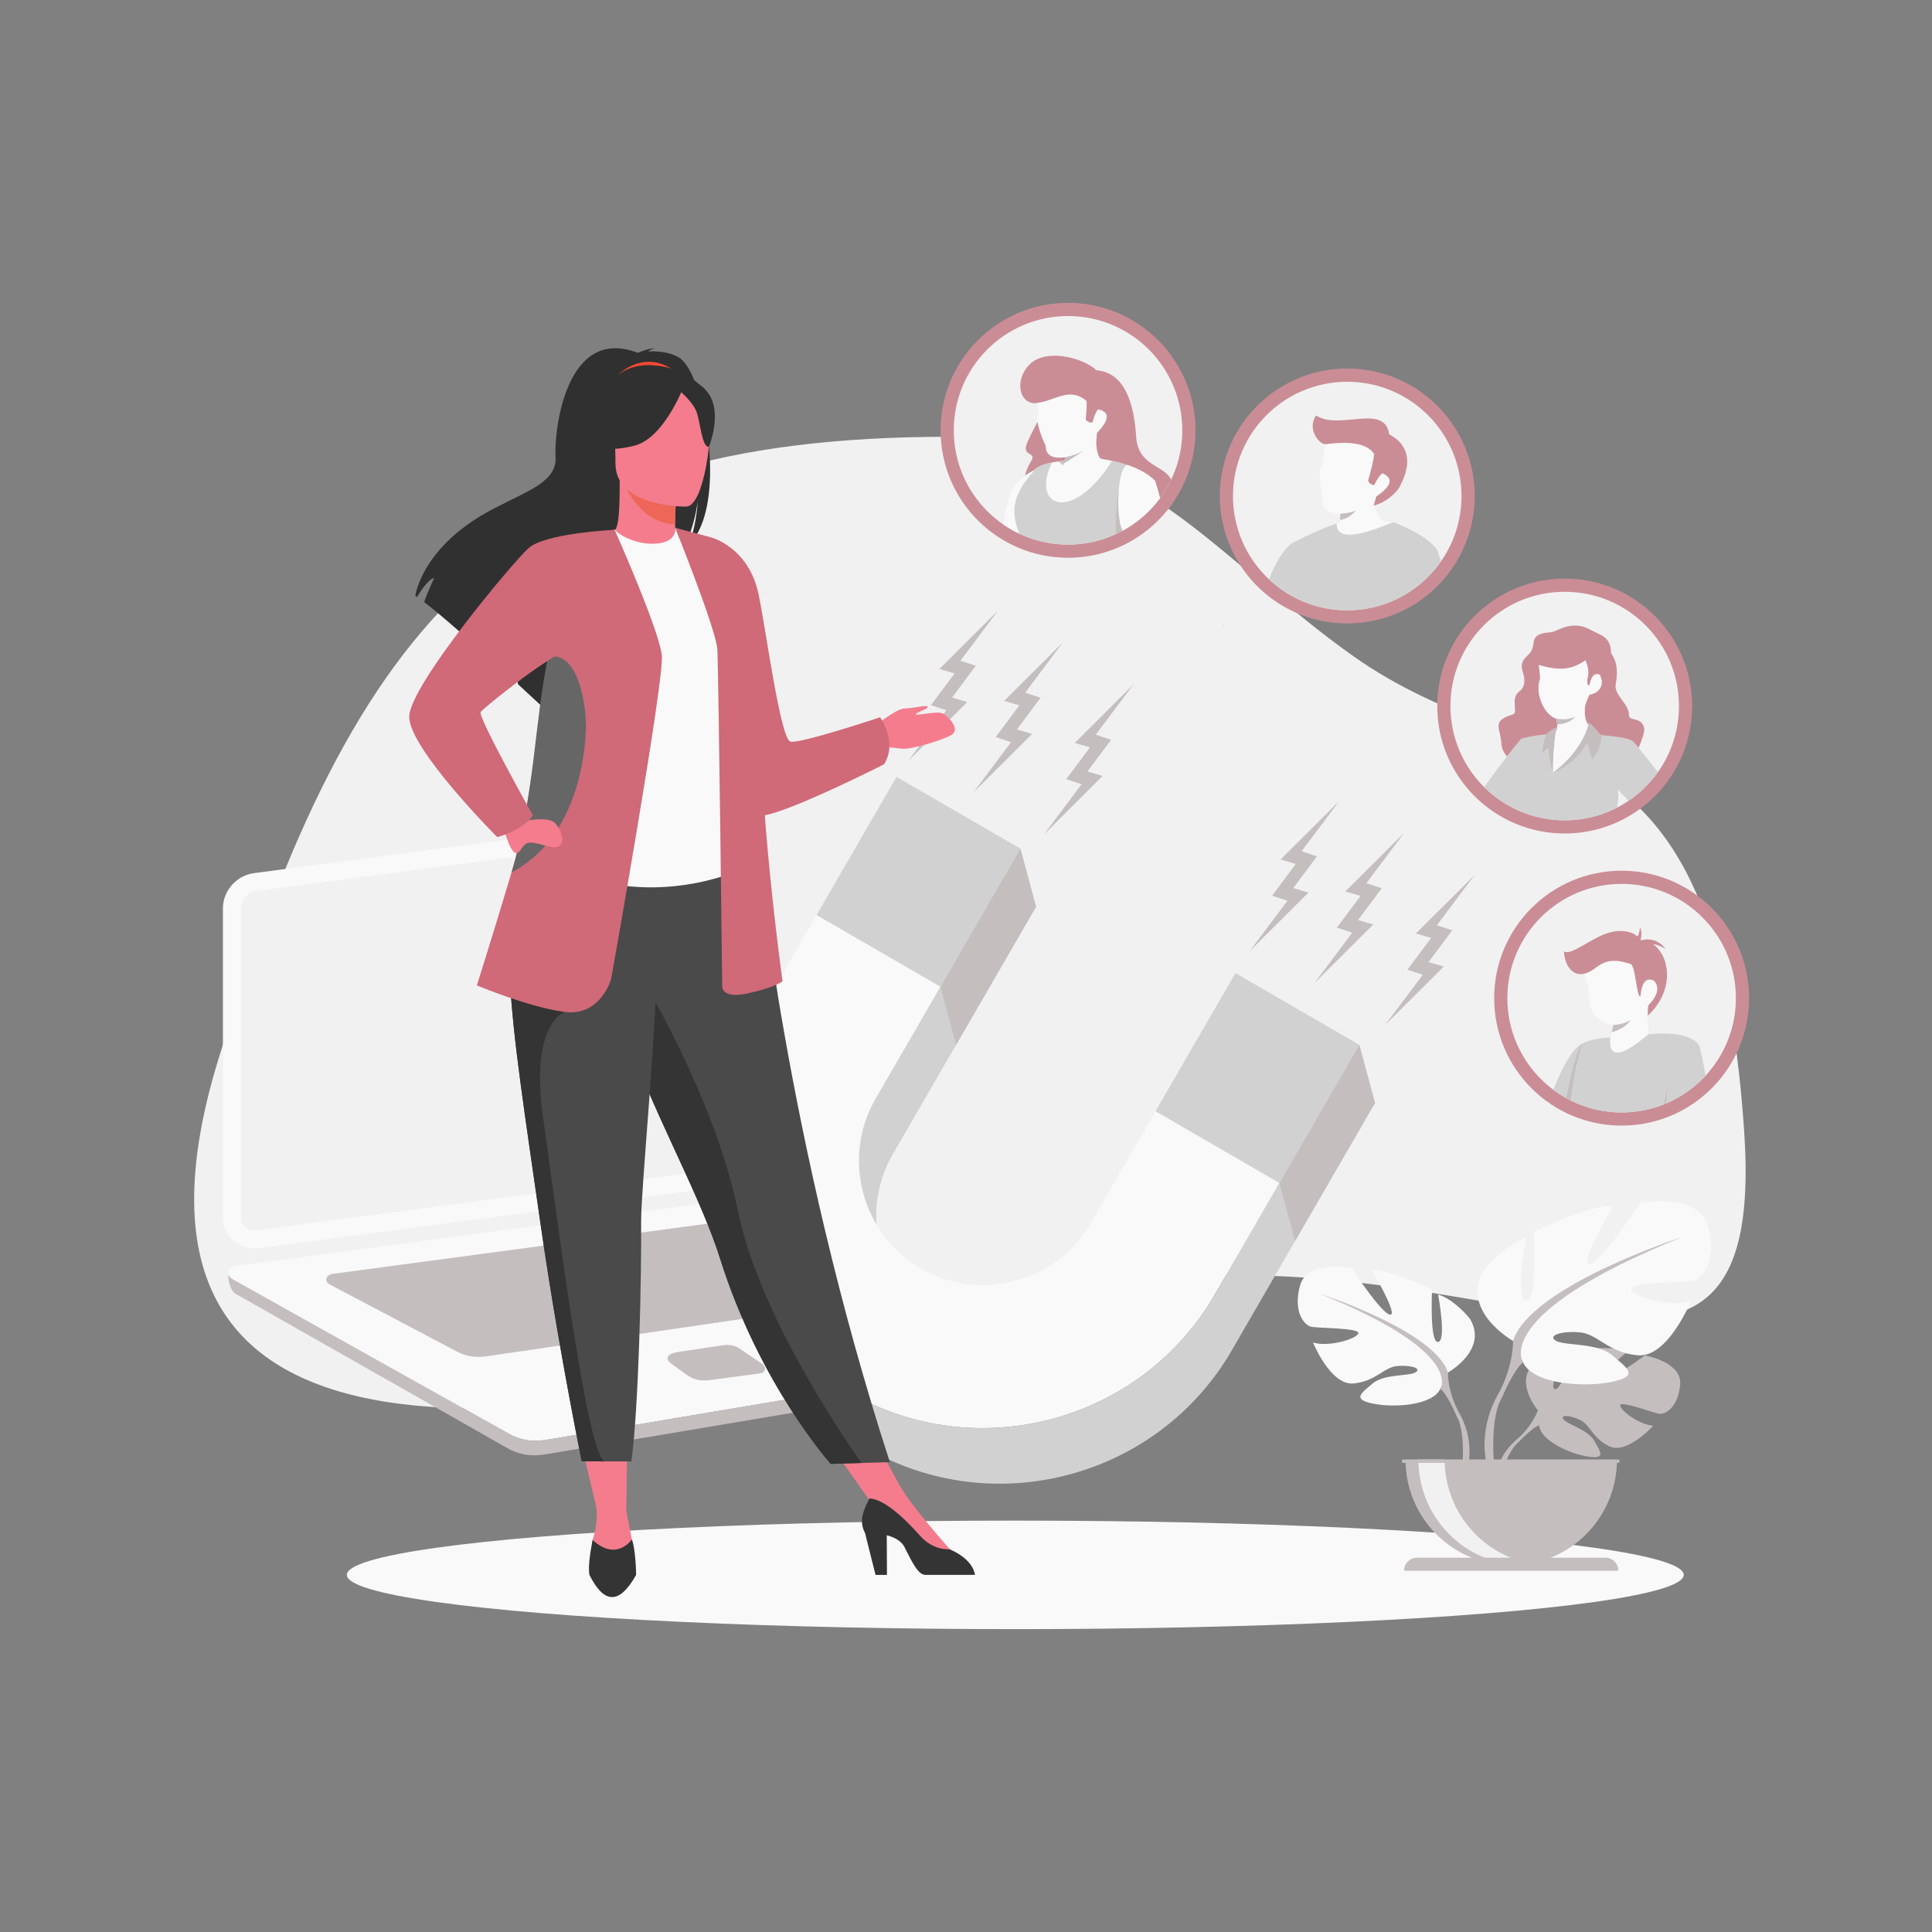 <svg xmlns="http://www.w3.org/2000/svg" viewBox="0 0 2000 2000" id="Findleads"><rect x="0" y="0" width="2000" height="2000" fill="#808080" stroke="none"/><path fill="#f1f1f1" fill-rule="evenodd" d="M982.27,452.14c195.69,0,278.13,128.08,419.4,227.63c186.98,131.77,373.95,45.99,403.89,491.21  c26.64,396.26-305.84,42.9-774.64,184.84c-468.8,141.95-946.25,199.11-804.58-260.15C368.01,636.43,527.58,452.14,982.27,452.14z" clip-rule="evenodd" class="colore9eff8 svgShape"></path><path fill="#f9f9f9" fill-rule="evenodd" d="M744.34,840.22l-481.53,63.66c-17.92,2.37-32.05,18.3-32.05,36.43v319.57c0,20.01,17.13,34.85,36.93,32.23  l481.53-63.66c17.92-2.37,32.05-18.3,32.05-36.43V872.45C781.27,852.44,764.14,837.6,744.34,840.22z" clip-rule="evenodd" class="colord0d9ee svgShape"></path><path fill="#f1f1f1" fill-rule="evenodd" d="M746.78,858.67l-481.53,63.65c-8.73,1.16-15.88,9.25-15.88,17.98v319.57c0,8.73,7.15,14.93,15.88,13.78  L746.78,1210c8.73-1.16,15.88-9.25,15.88-17.98V872.45C762.66,863.71,755.52,857.51,746.78,858.67z" clip-rule="evenodd" class="colore9eff8 svgShape"></path><path fill="#f9f9f9" fill-rule="evenodd" d="M1042.76,1410.32l-476.79,80.15c-17.8,2.99-30.2-1.18-39.22-6.22l-285.74-159.86c-8.14-4.55-5.61-12.7,4.07-14  l515.92-69.07c5.68-0.76,15-1.57,23.77,3.54l262.68,153.07C1052.41,1400.81,1051.28,1408.89,1042.76,1410.32z" clip-rule="evenodd" class="colord0d9ee svgShape"></path><path fill="#c5bebf" fill-rule="evenodd" d="M896.53 1346.58l-392.44 57.4c-14.27 2.09-24.03-1.12-31.33-4.97l-131.16-69.2c-6.59-3.47-4.48-10.15 3.26-11.18l412.25-55.19c4.54-.61 11.94-1.17 19 2.83l124.19 70.42C904.27 1338.93 903.37 1345.59 896.53 1346.58zM786.69 1421.74l-50.57 6.79c-14.03 1.88-19.9-1.44-27.07-6.63l-13.73-9.92c-6.47-4.68-6.68-10.44 7.46-12.55l43.09-6.43c4.43-.66 12.21-2.03 19.41 2.83l23.73 16.01C793.06 1414.57 793.39 1420.84 786.69 1421.74z" clip-rule="evenodd" class="coloraab9de svgShape"></path><path fill="#c5bebf" fill-rule="evenodd" d="M565.97,1490.47l476.79-80.15c6.1-1.03,8.41-5.46,7.41-8.96c2.31,1.22-0.1,22.56-8.62,23.99l-476.79,80.15  c-17.8,2.99-30.23-1.12-39.21-6.23l-281.52-159.86c-5.43-3.08-8.02-13.72-7.77-20.57c0.43,1.99,1.96,3.97,4.75,5.53l285.74,159.86  C535.77,1489.29,548.17,1493.46,565.97,1490.47z" clip-rule="evenodd" class="coloraab9de svgShape"></path><path fill="#ca8d96" fill-rule="evenodd" d="M1105.63,313.52c-72.86,0-131.93,59.07-131.93,131.94s59.07,131.94,131.93,131.94  c72.87,0,131.94-59.07,131.94-131.94S1178.51,313.52,1105.63,313.52z" clip-rule="evenodd" class="color8d9fca svgShape"></path><path fill="#f1f1f1" fill-rule="evenodd" d="M1105.63,327.17c-65.33,0-118.29,52.96-118.29,118.29s52.96,118.29,118.29,118.29  c65.33,0,118.29-52.96,118.29-118.29S1170.97,327.17,1105.63,327.17z" clip-rule="evenodd" class="colore9eff8 svgShape"></path><path fill="#f9f9f9" fill-rule="evenodd" d="M1139.32,474.76c-2.68-2.28-4.33-10.01-4.53-16.85c0.33-2.54,0.56-5.72,0.7-9.53  c13.2-13.78,13.66-21.98,1.37-24.62c-1.99,1.75-3.96,6.25-5.92,13.5c-2.7,0.47-5.02-0.47-6.96-2.81c0.83-11.72,1-21.13,0.49-28.22  c-10.02-9.68-28.15-7.51-51.06,0.56c0.25,6.51,0.77,13.33,1.57,20.5c-3.35,4.72,0.22,18.83,7.55,34.41  c0.07,9.73,6.91,13.59,20.52,11.58l-1.08,3.42c-4.25,0.6-8.56,1.29-12.93,2.09c-22.58,45.76,20.73,64.34,62.19-1.79  C1147.94,476.44,1143.97,475.69,1139.32,474.76z" clip-rule="evenodd" class="colord0d9ee svgShape"></path><path fill="#ca8d96" fill-rule="evenodd" d="M1070.61,417.41c20.5-1.06,35.52-18.05,54.14-2.36c0.5,7.09,0.05,7.69-0.78,19.41  c1.94,2.33,4.26,3.28,6.96,2.81c1.96-7.25,3.93-11.76,5.92-13.51c12.29,2.64,11.83,10.84-1.37,24.62c-0.14,3.81-0.37,6.99-0.7,9.53  c0.2,6.84,1.85,14.57,4.53,16.85c4.65,0.93,8.62,1.68,11.9,2.25c5.6,1.24,10.92,2.7,15.87,4.38c12.18,4.13,22.17,9.59,28.62,16.39  c1.82,5.64,3.53,11.6,5.14,17.88c4.42-5.98,8.28-12.38,11.52-19.14c-7.58-15.61-34.41-13.92-36.26-44.72  c-3.66-60.77-28.8-67.51-40.89-68.45c-14.5-13.39-53.06-23.22-69.87-5.63C1050.42,393.33,1054.8,416.65,1070.61,417.41  L1070.61,417.41z M1074.02,436.62c0.96,6.62,4.03,15.58,8.5,25.09c0.07,9.73,6.9,13.59,20.51,11.58l-1.07,3.42  c-4.25,0.6-8.56,1.29-12.94,2.09c-10.58,1.87-16.43,5.36-18.24,7.8c-3.67,1.99-6.79,3.89-9.47,5.73c0.82-5.08,3.12-9.99,5.99-14.72  c6.8-11.19-11.3-3.36-3.35-20.8C1068.51,446.8,1071.05,442.81,1074.02,436.62z" clip-rule="evenodd" class="color8d9fca svgShape"></path><path fill="#d1d1d1" fill-rule="evenodd" d="M1151.22,477.01c-41.46,66.13-84.77,47.55-62.19,1.79c-11.88,2.1-17.8,6.24-18.73,8.64  c-25.39,27.69-22.6,45.83-15.33,64.94c15.36,7.29,32.53,11.38,50.66,11.38c20.44,0,39.67-5.19,56.44-14.31  c-7.7-14.14-5.26-65.8,5.01-68.06C1162.13,479.71,1156.82,478.24,1151.22,477.01z" clip-rule="evenodd" class="colorbcc9e7 svgShape"></path><path fill="#f9f9f9" fill-rule="evenodd" d="M1200.85 515.66c-1.6-6.28-3.32-12.25-5.14-17.88-6.45-6.8-16.43-12.26-28.62-16.39-10.27 2.26-12.71 53.92-5.01 68.06C1177.35 541.14 1190.58 529.56 1200.85 515.66zM1054.97 552.38c-7.27-19.11-10.06-37.25 15.33-64.94.1-.26.26-.54.48-.84-17.62 9.53-22.76 17.16-25.22 25.61-2.84 9.76-5.17 19.97-7.12 30.61C1043.67 546.43 1049.19 549.63 1054.97 552.38z" clip-rule="evenodd" class="colord0d9ee svgShape"></path><path fill="#c5bebf" fill-rule="evenodd" d="M1100.18 482.17l.71-2.18c3.9-2.2 11.01-6.75 21.35-13.67-5.9 3.2-12.3 5.53-19.21 6.98l-1.07 3.42c-2.15.3-4.31.63-6.48.98C1097.77 478.75 1099.33 480.25 1100.18 482.17zM1155.36 552.81c2.28-1.05 4.52-2.17 6.72-3.37-4.76-8.75-5.64-31.87-3.19-48.76C1155.76 521.19 1154.59 538.56 1155.36 552.81z" clip-rule="evenodd" class="coloraab9de svgShape"></path><path fill="#ca8d96" fill-rule="evenodd" d="M1619.77,598.96c-72.87,0-131.94,59.07-131.94,131.94c0,72.87,59.07,131.94,131.94,131.94  c72.87,0,131.94-59.07,131.94-131.94C1751.7,658.03,1692.63,598.96,1619.77,598.96z" clip-rule="evenodd" class="color8d9fca svgShape"></path><path fill="#f1f1f1" fill-rule="evenodd" d="M1619.77,612.61c-65.33,0-118.29,52.96-118.29,118.29c0,65.33,52.96,118.29,118.29,118.29  c65.33,0,118.29-52.95,118.29-118.29C1738.05,665.56,1685.1,612.61,1619.77,612.61z" clip-rule="evenodd" class="colore9eff8 svgShape"></path><path fill="#d1d1d1" fill-rule="evenodd" d="M1644.53,748.34c6.81,3.92,8.9,10.36,13.51,12.75c13.37,1.26,26.55,2.29,32.83,6.65  c9.11,11.01,17.57,21.55,25.38,31.62c-8.25,11.6-18.54,21.65-30.35,29.63c-3.98-4.13-7.68-8.14-11.08-12.04  c0.68,5.56,0.48,11.88-0.6,18.98c-16.3,8.47-34.81,13.25-54.45,13.25c-32.54,0-62.01-13.14-83.39-34.4  c14.41-19.93,27.21-36.67,38.43-50.2c11.52-2.69,20.11-4.09,25.79-4.21c2.43-2.86,6.03-5.32,10.79-7.37  c-2.78,15.29-3.83,33.62-3.69,46.58C1629.54,783.58,1641.81,762.68,1644.53,748.34z" clip-rule="evenodd" class="colorbcc9e7 svgShape"></path><path fill="#c5bebf" fill-rule="evenodd" d="M1600.59 760.38c-2.57 7.54-3.94 13.77-4.11 18.68 2.94-2.34 5.11-3.94 6.51-4.8 1.07 12.1 2.64 20.55 4.7 25.33-.15-12.96.9-31.29 3.69-46.58C1606.62 755.06 1603.02 757.52 1600.59 760.38zM1644.53 748.34c-2.72 14.34-15 35.24-36.84 51.25 13.05-4.63 27.31-15.98 35.49-31.06 1.35 5.1 3.06 11.07 5.13 17.9 5.68-7.04 8.92-15.48 9.73-25.33C1653.44 758.71 1651.35 752.26 1644.53 748.34z" clip-rule="evenodd" class="coloraab9de svgShape"></path><path fill="#f9f9f9" fill-rule="evenodd" d="M1611.05,744.07c1.4,5.26,1.26,9.75-0.43,13.45c-2.21,14.27-3.06,30.36-2.93,42.06  c20.85-15.29,32.99-35.02,36.41-49.25c-2.76-4.45-3.89-9.65-3.39-15.59c-0.51-2.79,1.07-7.96,4.73-15.53  c12.48-2.16,15.58-12.64,10.38-20.95c-5.83-2.07-8.97,2.71-10.51,11.35c-3.32-0.49-2.05-5.8-1.71-8.28  c1.56-7.2,0.25-11.08-2.37-17.9c-14.98,10.53-27.83,10.86-48.28,4.92c0.6,4.91,1.04,9.64,1.32,14.21  C1588.67,716.22,1597.24,739.44,1611.05,744.07z" clip-rule="evenodd" class="colord0d9ee svgShape"></path><path fill="#ca8d96" fill-rule="evenodd" d="M1592.96,688.35c20.45,5.93,33.3,5.61,48.28-4.92c2.62,6.82,3.93,10.7,2.37,17.9  c-0.34,2.49-1.62,7.79,1.71,8.28c1.54-8.64,4.68-13.41,10.51-11.35c5.19,8.32,2.1,18.79-10.38,20.95  c-3.67,7.57-5.25,12.74-4.73,15.53c-0.5,5.94,0.63,11.14,3.39,15.59c0.16-0.68,0.3-1.34,0.43-1.99c6.81,3.92,8.9,10.36,13.51,12.75  c13.37,1.26,26.55,2.29,32.83,6.65c1.81,2.19,3.6,4.36,5.36,6.51c4.27-10.02,6.52-17.38,5.77-20.63  c-2.88-12.42-15.97-6.19-15.74-13.55c0.35-11.46-15.83-20.45-13.68-31.88c4.4-23.4-4.73-30.49-4.79-32.27  c-0.54-17.73-11.15-18.19-21.71-24.17c-18.74-10.61-35.03,2.37-40.34,2.71c-27.08,1.78-12.08,13.41-24.21,23.9  c-9.98,8.65-5.26,15.19-4.23,20.39c0.46,2.34,2.63,11.97-4.28,16.84c-10.13,7.14-0.86,22.14-6.84,23.95  c-23.01,6.98-12.63,13.92-12.01,30c0.2,5.15,2.63,9.76,5.87,13.54c5.21-6.72,10.13-12.88,14.79-18.5  c11.52-2.69,20.11-4.09,25.79-4.21c2.43-2.86,6.03-5.32,10.79-7.37c-0.27,1.48-0.52,2.98-0.76,4.52c1.69-3.7,1.83-8.19,0.43-13.45  c-13.81-4.63-22.38-27.86-16.77-41.51C1594,697.99,1593.56,693.26,1592.96,688.35z" clip-rule="evenodd" class="color8d9fca svgShape"></path><path fill="#c5bebf" fill-rule="evenodd" d="M1611.05,744.07c8.36,0.94,12.15,0.89,19.88-2.2c-4.53,4.89-10.84,7.58-18.95,8.05  C1611.91,748.09,1611.6,746.15,1611.05,744.07z" clip-rule="evenodd" class="coloraab9de svgShape"></path><path fill="#ca8d96" fill-rule="evenodd" d="M1678.7,901.35c-72.87,0-131.94,59.07-131.94,131.93c0,72.87,59.07,131.94,131.94,131.94  c72.87,0,131.94-59.07,131.94-131.94C1810.64,960.42,1751.57,901.35,1678.7,901.35z" clip-rule="evenodd" class="color8d9fca svgShape"></path><path fill="#f1f1f1" fill-rule="evenodd" d="M1678.7,915c-65.33,0-118.29,52.96-118.29,118.29c0,65.33,52.96,118.29,118.29,118.29  c65.33,0,118.29-52.96,118.29-118.29C1796.99,967.96,1744.03,915,1678.7,915z" clip-rule="evenodd" class="colore9eff8 svgShape"></path><path fill="#cecece" fill-rule="evenodd" d="M1677.2,1135.88c12.31,2.81,23.1,6.69,32.36,11.62c-9.84,2.65-20.19,4.07-30.86,4.07  c-26.93,0-51.76-9.01-71.64-24.16C1633.91,1128.94,1657.28,1131.77,1677.2,1135.88z" clip-rule="evenodd" class="colorc8bcdc svgShape"></path><path fill="#c5bebf" fill-rule="evenodd" d="M1725.16,1142.1c0.68-9.96,1.56-19.37,2.65-28.23c-2.08,10.74-3.9,20.54-5.47,29.4  C1723.28,1142.89,1724.23,1142.5,1725.16,1142.1z" clip-rule="evenodd" class="coloraab9de svgShape"></path><path fill="#d1d1d1" fill-rule="evenodd" d="M1625.87,1139.14c2.05-17.17,5.32-36.63,11.97-58.78c-8.97,4.51-18.93,20.42-29.86,47.76  C1613.58,1132.3,1619.57,1135.99,1625.87,1139.14z" clip-rule="evenodd" class="colorbcc9e7 svgShape"></path><path fill="#d1d1d1" fill-rule="evenodd" d="M1637.84,1080.37c-6.65,22.15-9.93,41.6-11.97,58.78c15.9,7.96,33.84,12.43,52.83,12.43  c15.41,0,30.13-2.95,43.63-8.3c1.57-8.85,3.39-18.66,5.47-29.4c-1.09,8.86-1.97,18.27-2.65,28.23  c15.41-6.59,29.14-16.36,40.36-28.48c-1.48-10.17-3.66-20.74-6.53-31.71c-7.87-10.04-25.44-13.78-52.72-11.23  c-28.44,24-41.46,25.16-39.04,3.47C1654.82,1074.49,1645.02,1076.56,1637.84,1080.37z" clip-rule="evenodd" class="colorbcc9e7 svgShape"></path><path fill="#c5bebf" fill-rule="evenodd" d="M1636.98,1080.84c-7.12,14.76-11.76,35.96-15.32,56.1c1.38,0.77,2.79,1.5,4.21,2.21  c2.05-17.17,5.32-36.63,11.97-58.78C1637.56,1080.51,1637.27,1080.67,1636.98,1080.84z" clip-rule="evenodd" class="coloraab9de svgShape"></path><path fill="#f9f9f9" fill-rule="evenodd" d="M1695.8,1027.9c-2.79-11.53-3.32-24.66-7.12-29.72c-30.76-10.82-34.2,6.2-47.77,9.45  c-0.14,4.21,1.15,8.94,3.86,14.16c-1.02,18.64,3.35,30.16,13.14,34.54c2.48,2.61,6.54,4.14,12.21,4.59  c-0.54,2.38-2.19,11.01-2.9,13.23l0,0c-2.42,21.69,10.6,20.54,39.04-3.47l0.12-0.01c-0.17-7.63-0.81-13.49-0.69-19.24  c0.08-3.92,0.23-7.39,0.47-10.43c10.19-10.61,12.2-19.21,6.04-25.8c-8.07-3.82-12.74,1.6-14.03,16.26  C1695.78,1030.53,1697.45,1031.32,1695.8,1027.9z" clip-rule="evenodd" class="colord0d9ee svgShape"></path><path fill="#ca8d96" fill-rule="evenodd" d="M1640.92,1007.64c13.57-3.25,17-20.28,47.77-9.46c3.8,5.07,4.32,18.19,7.12,29.73  c1.64,3.41-0.04,2.62,2.37,3.55c1.29-14.66,5.96-20.08,14.03-16.26c6.16,6.59,4.14,15.19-6.04,25.8  c-0.23,3.04-0.38,6.52-0.47,10.43c28.66-26.41,22.86-62.27,5.41-74.06c4.25,0.44,8.58,2.09,12.99,4.94  c-6.36-8.52-14.92-11.48-25.68-8.88c1.16-6.02,0.94-10.47-0.66-13.36c-0.48,4.07-1.3,7.22-2.44,9.44  c-6.91-6.31-20.17-7.78-33.75-2.67c-17.57,6.61-35.73,22.77-42.65,17.95C1619.97,1001.38,1629.39,1011.45,1640.92,1007.64z" clip-rule="evenodd" class="color8d9fca svgShape"></path><path fill="#c5bebf" fill-rule="evenodd" d="M1688.25,1055.71c-5.11,3.29-11.15,5.03-18.13,5.21c-0.3,1.32-0.94,4.57-1.58,7.58  C1677.35,1066.15,1683.92,1061.88,1688.25,1055.71z" clip-rule="evenodd" class="coloraab9de svgShape"></path><circle cx="1394.66" cy="513.49" r="131.94" fill="#ca8d96" fill-rule="evenodd" clip-rule="evenodd" transform="rotate(-80.73 1394.644 513.438)" class="color8d9fca svgShape"></circle><path fill="#f1f1f1" fill-rule="evenodd" d="M1394.66,395.2c65.33,0,118.29,52.96,118.29,118.29c0,65.33-52.96,118.29-118.29,118.29  s-118.29-52.96-118.29-118.29C1276.38,448.16,1329.33,395.2,1394.66,395.2z" clip-rule="evenodd" class="colore9eff8 svgShape"></path><path fill="#f9f9f9" fill-rule="evenodd" d="M1442.38,540.39c-4.14,0.29-10.67-0.5-11.83-1.97c-4.4-5.6-7.45-11.44-8.58-15.11  c0.86-2.45,1.76-5.54,2.69-9.28c15.96-10.84,18.14-18.85,6.54-24.05c-2.33,1.31-5.23,5.34-8.7,12.1c-2.76-0.11-4.86-1.52-6.29-4.24  c3.3-11.41,5.44-20.68,6.44-27.8c-7.86-11.68-26.25-13.35-50.6-10.19c-1.13,6.48-2.06,13.34-2.78,20.59  c-4.31,3.96-3.75,18.67,0.21,35.61c-1.98,9.64,3.97,14.9,17.85,15.77c0.19,3.42-0.12,7.61-0.34,8.09  c-0.35,0.74-1.58,1.45-3.29,2.06h0C1383.23,557.87,1402.79,557.35,1442.38,540.39z" clip-rule="evenodd" class="colord0d9ee svgShape"></path><path fill="#ca8d96" fill-rule="evenodd" d="M1372.04,459.85c24.35-3.16,42.73-1.48,50.6,10.19c-0.99,7.12-3.14,16.39-6.44,27.8  c1.43,2.71,3.53,4.13,6.3,4.24c3.46-6.76,6.36-10.8,8.7-12.1c11.6,5.2,9.41,13.22-6.54,24.05c-0.93,3.74-1.83,6.83-2.69,9.28  c14.35-3.22,26.36-16.06,28.05-21.61c16.75-33-1.93-46.94-11.92-52.03c-4.41-32.68-51.87-3.79-75.65-19.55  C1352.99,443.18,1364.68,459.55,1372.04,459.85z" clip-rule="evenodd" class="color8d9fca svgShape"></path><path fill="#d1d1d1" fill-rule="evenodd" d="M1491.77,581.04c-1.23-3.92-2.5-7.69-3.82-11.33c-6.47-9.94-21.66-19.72-45.57-29.32  c-39.58,16.96-59.15,17.49-58.68,1.58c-11.64,3.82-27.08,10.58-46.33,20.29c-8.58,6.51-16.48,19-23.7,37.43  c21.17,19.89,49.65,32.09,80.99,32.09C1434.87,631.78,1470.4,611.71,1491.77,581.04z" clip-rule="evenodd" class="colorbcc9e7 svgShape"></path><path fill="#c5bebf" fill-rule="evenodd" d="M1403.33,528.47c-3.89,1.92-9.23,3.04-16,3.35c0.13,2.3,0.03,4.94-0.12,6.57  C1394.03,537.08,1399.4,533.77,1403.33,528.47z" clip-rule="evenodd" class="coloraab9de svgShape"></path><ellipse cx="1051.01" cy="1630.31" fill="#f9f9f9" fill-rule="evenodd" clip-rule="evenodd" rx="691.98" ry="56.17" class="colord0d9ee svgShape"></ellipse><polygon fill="#c5bebf" fill-rule="evenodd" points="1453.43 862.3 1392.69 922.82 1408.44 927.41 1383.92 960.3 1399.82 965.55 1360.84 1017.55 1421.59 957.02 1405.84 952.43 1430.35 919.54 1414.46 914.29" clip-rule="evenodd" class="coloraab9de svgShape"></polygon><polygon fill="#c5bebf" fill-rule="evenodd" points="1100.25 665.05 1039.51 725.57 1055.25 730.16 1030.74 763.05 1046.64 768.3 1007.66 820.29 1068.4 759.77 1052.66 755.18 1077.17 722.29 1061.27 717.04" clip-rule="evenodd" class="coloraab9de svgShape"></polygon><polygon fill="#c5bebf" fill-rule="evenodd" points="1526.46 905.84 1465.72 966.36 1481.47 970.95 1456.95 1003.84 1472.85 1009.09 1433.87 1061.08 1494.62 1000.56 1478.87 995.97 1503.38 963.08 1487.48 957.82" clip-rule="evenodd" class="coloraab9de svgShape"></polygon><polygon fill="#c5bebf" fill-rule="evenodd" points="1173.28 708.58 1112.54 769.11 1128.28 773.7 1103.77 806.59 1119.67 811.84 1080.69 863.83 1141.43 803.31 1125.69 798.72 1150.2 765.83 1134.3 760.58" clip-rule="evenodd" class="coloraab9de svgShape"></polygon><polygon fill="#c5bebf" fill-rule="evenodd" points="1386.39 829.24 1325.65 889.75 1341.39 894.35 1316.88 927.24 1332.78 932.49 1293.8 984.48 1354.55 923.95 1338.8 919.37 1363.31 886.48 1347.41 881.22" clip-rule="evenodd" class="coloraab9de svgShape"></polygon><polygon fill="#c5bebf" fill-rule="evenodd" points="1033.21 631.98 972.46 692.51 988.21 697.1 963.69 729.99 979.6 735.24 940.61 787.23 1001.36 726.71 985.61 722.11 1010.13 689.22 994.23 683.97" clip-rule="evenodd" class="coloraab9de svgShape"></polygon><polygon fill="#c82917" fill-rule="evenodd" points="1266.73 647.48 1267.37 644.16 1266.59 647.39" clip-rule="evenodd" class="colorc8171e svgShape"></polygon><path fill="#f9f9f9" fill-rule="evenodd" d="M973.55,1021.45l-128.24-74.24l-67.1,115.91c-76.27,131.76-30.88,301.96,100.88,378.23  c131.76,76.27,301.96,30.87,378.23-100.88l67.1-115.92l-128.24-74.24l-67.1,115.92c-35.44,61.23-114.53,82.32-175.76,46.88  c-61.22-35.44-82.31-114.53-46.87-175.75L973.55,1021.45z" clip-rule="evenodd" class="colord0d9ee svgShape"></path><path fill="#d1d1d1" fill-rule="evenodd" d="M845.31,947.22l128.24,74.24l82.76-142.96l-128.24-74.24L845.31,947.22L845.31,947.22z M1278.93,1007.37  l-82.76,142.96l128.24,74.24l82.76-142.96L1278.93,1007.37z" clip-rule="evenodd" class="colorbcc9e7 svgShape"></path><path fill="#d1d1d1" fill-rule="evenodd" d="M1056.31,878.49l-82.76,142.96l-67.1,115.92c-24.05,41.54-22.07,91.31,0.82,130.08  c-1.62-24.55,3.74-49.79,16.92-72.57l148.34-256.25L1056.31,878.49z" clip-rule="evenodd" class="colorbcc9e7 svgShape"></path><path fill="#d1d1d1" fill-rule="evenodd" d="M1257.32,1340.48c-76.27,131.76-246.48,177.15-378.23,100.88c-53.21-30.8-92.33-76.91-115.04-129.62  c14.76,76,60.92,145.54,132.79,187.14c131.75,76.28,301.96,30.88,378.23-100.88l148.34-256.25l-16.22-60.14l-82.76,142.96  L1257.32,1340.48z" clip-rule="evenodd" class="colorbcc9e7 svgShape"></path><polygon fill="#c5bebf" fill-rule="evenodd" points="1324.42 1224.57 1407.18 1081.6 1423.4 1141.75 1340.64 1284.71" clip-rule="evenodd" class="coloraab9de svgShape"></polygon><polygon fill="#c5bebf" fill-rule="evenodd" points="1072.53 938.63 989.78 1081.59 973.55 1021.45 1056.31 878.49" clip-rule="evenodd" class="coloraab9de svgShape"></polygon><path fill="#f47c8d" fill-rule="evenodd" d="M903.63,753.12c0,0,23.91-19.54,32.5-19.65c8.59-0.09,24.91-4.39,24.27-1.6c-0.64,2.78-14.39,6.43-12.03,7.73  c2.36,1.29,22.34-4.08,27.93-0.86c5.58,3.22,18.68,16.54,8.16,22.34c-10.53,5.81-42.1,15.03-50.26,13.97  c-8.16-1.08-26.63-2.37-26.63-2.37L903.63,753.12z" clip-rule="evenodd" class="colorf4ae7c svgShape"></path><polygon fill="#f47c8d" fill-rule="evenodd" points="598.24 1479.81 618.29 1564.3 648.34 1564.12 649.44 1479.81" clip-rule="evenodd" class="colorf4ae7c svgShape"></polygon><polygon fill="#f47c8d" fill-rule="evenodd" points="850.92 1483.43 907.99 1564.3 930.22 1535.74 895.88 1472.3" clip-rule="evenodd" class="colorf4ae7c svgShape"></polygon><path fill="#303030" fill-rule="evenodd" d="M733.98,462.12c0-0.02,0-0.02,0-0.02c0-0.21-0.02-0.41-0.05-0.62c-0.38-4.21-0.86-8.36-1.43-12.51  c0-0.02,0-0.02,0-0.02c-1.71-12.66-4.19-24.84-7.2-35.72c-1.74-6.24-3.63-12.06-5.67-17.3c-0.31-0.81-0.62-1.56-0.92-2.34  l-0.01-0.01c-4.88-11.91-10.45-20.46-16.13-23.7c-10.38-5.89-22.8-6.53-31.5-6.03c2.24-2.3,6.65-3.14,6.65-3.14  c-5.4-0.81-17.43,4.54-17.43,4.54c-74.98-28.89-86.77,81.51-85.19,107.17c1.57,25.65-25.21,34.02-64.21,54.22  c-74.43,38.55-80.96,90.19-80.96,90.19c0.56,0.34,1.19,0.74,1.82,1.19c3.7-6.26,11.31-18.01,17.72-19.78  c-0.26,0.56-7.58,16.17-10.33,25.1c9.4,7.16,22.27,18.01,36.18,30.16c0,0,0,0,0.02,0.02c18.62,16.24,39.09,34.77,55.46,49.79  c-0.11-5.13,0.09-12.41,1.95-16.25l3.13,18.83l0.41,2.46c10.45,9.6,18.68,17.26,22.86,21.17c0.43,0.4,0.8,0.76,1.15,1.07  c1.22,1.15,1.87,1.76,1.87,1.76c-0.6-6.58,8.64-22.13,23.12-41.31c1-1.35,2.05-2.7,3.11-4.06c4.66-6.06,9.8-12.4,15.28-18.91  c1.98-2.35,3.97-4.71,6.03-7.1c0-0.02,0.02-0.02,0.02-0.02c1.65-1.93,3.31-3.83,5.03-5.78l0.02-0.02  c4.06-4.6,8.23-9.22,12.47-13.85c11-11.97,22.51-23.78,33.75-34.5c16.33-15.62,32.05-28.97,44.8-37.34  c0.48-0.7,0.95-1.43,1.37-2.16c2.37-3.83,4.4-8.18,6.14-12.65c0.53-1.34,1.03-2.7,1.49-4.05c5-14.35,7.24-28.98,7.72-32.47  c-1.22,14.4-3.18,25.1-5.34,33.09c-0.49,1.75-0.96,3.37-1.46,4.86v0.02c-1.12,3.38-2.24,6.15-3.33,8.42  c2.18-2.01,4.17-4.28,6.01-6.81c1.2-1.65,2.34-3.4,3.38-5.26C734.32,530.65,737.02,495.71,733.98,462.12z" clip-rule="evenodd" class="color142d4d svgShape"></path><path fill="#f47c8d" fill-rule="evenodd" d="M702.88,571.1c0.25,0.12-24.1,12.75-42.4,7.74c-17.22-4.7-28.47-27.02-28.23-27.07  c7.29-1.45,9.4-11.47,9.24-54.54l3.29,0.65l55.43,10.98c0,0-1.26,17.44-1.3,33.88C698.88,556.54,699.72,569.63,702.88,571.1z" clip-rule="evenodd" class="colorf4ae7c svgShape"></path><path fill="#fd4a36" fill-rule="evenodd" d="M640.19,387.97c0,0,27.35-29.12,61.68-1.49C701.86,386.48,681.88,383.03,640.19,387.97z" clip-rule="evenodd" class="colorf1923f svgShape"></path><path fill="#ed6657" fill-rule="evenodd" d="M700.21,508.87c0,0-1.26,17.44-1.3,33.88c-31.02-0.88-47.42-29.17-54.14-44.86L700.21,508.87z" clip-rule="evenodd" class="colored9357 svgShape"></path><path fill="#303030" fill-rule="evenodd" d="M639.05,491.85c0,0-16.25-25.69-20.16-47.65c-2.78-15.68,5.2-73.81,63.62-65.43c0,0,16.96,1.67,32.9,12.44  c12.68,8.57,30.98,27.06,10.52,77.78l-5.32,17.14L639.05,491.85z" clip-rule="evenodd" class="color142d4d svgShape"></path><path fill="#4a4a4a" fill-rule="evenodd" d="M921.17,1513.57l-29.38,0.9l-31.81,0.97c0,0-73.48-81.8-114.69-212.93c-0.96-3.04-1.97-6.13-3.04-9.26  c-22.55-65.75-69.31-148.32-93.95-223.03c-3.92-11.9-7.44-23.1-10.6-33.7c-1.01-3.4-2-6.73-2.94-10.01  C616.6,963.41,611.34,922,606.5,877.73l177.93,1.44C784.42,879.17,813.14,1181.38,921.17,1513.57z" clip-rule="evenodd" class="color0f3d86 svgShape"></path><path fill="#f9f9f9" fill-rule="evenodd" d="M759.51,776.92c-0.45,84.66,12.42,120.99,12.42,120.99s-76.18,38.7-166.72,10.21  c-1.06-0.34-74.97-17.2-74.97-17.2c1.51-3.43,14.99-60.48,16.47-63.63c19.11-41.04,33.63-59.05,35.9-71.67  c4.2-23.57,4.3-47.94,2.2-70.92c-5.53-60.87-21.95-111.4-21.95-111.4c24.67-5.61,47.77-15.48,73.45-25.11  c5.91,7.36,23.96,15.05,39.62,14.7c18.03-0.39,23.88-8.12,22.95-16.55c19.22,10.69,34.55,20.8,34.55,20.8  c16.33,28.37,49.46,55.93,51.86,99.45C785.89,677.29,759.53,774.55,759.51,776.92z" clip-rule="evenodd" class="colord0d9ee svgShape"></path><path fill="#f47c8d" fill-rule="evenodd" d="M710.58,524.43c0,0-73.4,1.21-73.44-44.51c-0.05-45.72-9.56-76.35,37.3-79.05  c46.86-2.71,55.99,14.72,59.71,29.98C737.87,446.1,729.66,522.93,710.58,524.43z" clip-rule="evenodd" class="colorf4ae7c svgShape"></path><path fill="#303030" fill-rule="evenodd" d="M707.86,399.74c0,0-20.1,53.64-50.94,61.57c-30.84,7.93-44.22-0.33-44.22-0.33s23.66-18.79,28.56-51.6  C641.27,409.37,692.7,374.21,707.86,399.74z" clip-rule="evenodd" class="color142d4d svgShape"></path><path fill="#303030" fill-rule="evenodd" d="M702.88,404.09c0,0,15.01,11.98,18.67,23.62c3.66,11.64,5.31,35.6,12.29,34.79c0,0,15.14-36.45-1.88-57.08  C713.92,383.55,702.88,404.09,702.88,404.09z" clip-rule="evenodd" class="color142d4d svgShape"></path><path fill="#f47c8d" fill-rule="evenodd" d="M617.29,1559.57c0,0,2.42,16.74-3.82,34.63c0,0-4.91,22.42,17.15,22.83c22.07,0.41,27.47-1.67,24.98-15.4  c-2.5-13.73-7.25-37.5-7.25-37.5L617.29,1559.57z" clip-rule="evenodd" class="colorf4ae7c svgShape"></path><path fill="#343434" fill-rule="evenodd" d="M658.5,1630.32c-18.1,32.42-33.98,28.74-48.32,0c-1.98-9.94,2.4-31.13,3.12-35.21  c0.05-0.3,0.1-0.52,0.14-0.68c0.02-0.15,0.04-0.22,0.04-0.22c24.96,22.88,40.6-0.59,40.6-0.59c0.02,0.04,0.04,0.07,0.05,0.13  C657.78,1602.71,658.55,1626.82,658.5,1630.32z" clip-rule="evenodd" class="color152f54 svgShape"></path><path fill="#f47c8d" fill-rule="evenodd" d="M983.39,1603.86c0,0-40.68-45.15-53.16-68.12l-30.24,15.49l67.61,63.49l15.82-2.07L983.39,1603.86z" clip-rule="evenodd" class="colorf4ae7c svgShape"></path><path fill="#343434" fill-rule="evenodd" d="M1009.22 1630.32c0 0-50.36 0-51.16 0-7.54 0-13.55-12.49-21.68-28.72-3.32-6.65-10.78-10.3-18.42-12.31l.2 41.04h-11.81l-10.87-43.39c-7.21-13.25-.57-25.26 4.5-35.7 5.89-.02 21.75 4.02 51.8 37.87 9.87 11.13 20.78 15.08 31.6 14.76.15.09.29.17.45.24C1008.8 1615.33 1009.22 1630.32 1009.22 1630.32zM891.79 1514.47l-31.81.97c0 0-73.48-81.8-114.69-212.93-.96-3.04-1.97-6.13-3.04-9.26-22.55-65.75-69.31-148.32-93.95-223.03-3.92-11.9-7.44-23.1-10.6-33.7-1.01-3.4-2-6.73-2.94-10.01l26.2-19.88c0 0 78.66 127.38 103.01 247.26C785.13 1358.02 869.85 1483.31 891.79 1514.47z" clip-rule="evenodd" class="color152f54 svgShape"></path><path fill="#4a4a4a" fill-rule="evenodd" d="M663.7,1265.05c0.45,58.29-2.5,192.31-10.09,247.8h-28.17c-15.58,0-23.34-0.22-23.34-0.22  c-19.05-96.47-32.6-176.3-42.46-245.09c-8.09-56.46-15.28-104.85-20.81-146.49c-5.58-41.93-9.45-77.04-10.83-106.7  c-0.22-4.67-0.38-9.22-0.46-13.63c-0.09-4.44-0.11-8.73-0.08-12.92l153.73-14.99C679.25,1074.97,663.44,1231.17,663.7,1265.05z" clip-rule="evenodd" class="color0f3d86 svgShape"></path><path fill="#343434" fill-rule="evenodd" d="M625.43,1512.85c-15.58,0-23.34-0.22-23.34-0.22c-19.05-96.47-32.6-176.3-42.46-245.09  c-8.09-56.46-15.28-104.85-20.81-146.49c-5.58-41.93-9.45-77.04-10.83-106.7l56.41,33.18c0,0-36.01,12.71-22.27,108.86  C575.86,1252.56,606.31,1499.24,625.43,1512.85z" clip-rule="evenodd" class="color152f54 svgShape"></path><path fill="#d06978" fill-rule="evenodd" d="M632.69,1013.4c0,0-10.83,39.13-48.29,34.14c-37.47-5-90.74-27.47-90.74-27.47s16.01-50.6,35.92-117.05  c24.1-80.47,30.1-193.55,44.16-258.98c3.94-18.33,30.48-24.29,31.47-35.25l31.09-60.3c0,0,46.34,104.01,48.84,130.24  C687.64,704.95,632.69,1013.4,632.69,1013.4z" clip-rule="evenodd" class="color6998d0 svgShape"></path><path fill="#666666" fill-rule="evenodd" d="M606.5,755.95c-1.68,42.47-16.53,114.89-76.21,146.73c-0.23,0.12-0.47,0.23-0.71,0.34  c24.1-80.47,23.79-157.66,37.85-223.09C599.51,673.24,607.41,732.58,606.5,755.95z" clip-rule="evenodd" class="color406fb5 svgShape"></path><path fill="#f47c8d" fill-rule="evenodd" d="M540.94,850.22c0,0,26.77-5.79,33.65,1.85c6.88,7.64,10.74,19.79,3.86,24.05c-6.87,4.28-26.77-7.44-33.94-2.71  c-5.12,3.38-6.74,11.99-11.89,8.99c-5.14-3.02-10.58-22.73-10.58-22.73L540.94,850.22z" clip-rule="evenodd" class="colorf4ae7c svgShape"></path><path fill="#d06978" fill-rule="evenodd" d="M636.3 548.48c0 0-72.23 3.17-89.59 19.3-17.36 16.12-121.31 140.7-123.03 173.34-1.72 32.64 91.06 125.43 91.06 125.43s25.77-6.22 36.94-22.44c0 0-57.56-102.63-54.12-107.11 3.43-4.48 100.94-84.38 108.93-66.65C613.38 685.63 636.3 548.48 636.3 548.48zM911.08 742.54c0 0-82.47 27.5-92.78 25.2-10.31-2.28-25.03-114.03-32.99-152.34-10.25-49.33-49.34-59.14-49.34-59.14l-37.08-9.92c0 0 42.46 104.91 43.71 126.14 1.25 21.22 5 347.18 5 347.18s-2.5 14.99 26.23 8.74c28.72-6.23 36.21-12.49 36.21-12.49s-12.45-91.12-18.3-172c29.27-5 123.36-52.69 123.36-52.69C929.69 768.28 911.08 742.54 911.08 742.54z" clip-rule="evenodd" class="color6998d0 svgShape"></path><path fill="#c5bebf" fill-rule="evenodd" d="M1592.04,1459.94c0,0-26.65-31.09-1.64-50.84c0,0,18.25-11.05,33.14-10.16c0,0-21.1,35.38-14.27,38.9  c6.83,3.52,20.67-41.11,20.67-41.11s41.57-4.04,54.94,2.39c0,0-35.54,29.08-28.03,30.81c7.44,1.73,45.86-26.82,45.86-26.82  s38.67,6.6,36.61,30.19c-2.06,23.59-15.4,30.88-21.27,30.25c-5.84-0.63-40.1-13.72-40.86-8.91c-0.74,4.8,19.88,20.48,34.32,21.22  c0,0-27.28,30.07-45.38,21.4c-18.13-8.69-19.69-22.45-30.97-27.61c-11.31-5.16-20.95-5.15-16.27,0.11  c4.66,5.26,25.1,10.39,31.56,21.81c6.46,11.42,12.27,19.14-6.52,16.3c-18.72-2.82-49.21-16.53-50.57-32.24  C1592.04,1459.94,1592.04,1459.94,1592.04,1459.94z" clip-rule="evenodd" class="coloraab9de svgShape"></path><path fill="#c5bebf" fill-rule="evenodd" d="M1720.31,1433.94c0,0-105.06-4.05-128.27,26c0,0-5.13,15.36-20.9,29.35l-2.48,6.71  c0,0,18.19-19.19,24.71-20.35C1593.36,1475.65,1583.18,1438.43,1720.31,1433.94z" clip-rule="evenodd" class="coloraab9de svgShape"></path><path fill="#c5bebf" fill-rule="evenodd" d="M1571.14,1489.29c0,0-22.56,16.68-24.14,46.48l4.09,0.36c0,0,7.22-30.81,20.22-42.86  C1584.34,1481.23,1571.14,1489.29,1571.14,1489.29z" clip-rule="evenodd" class="coloraab9de svgShape"></path><path fill="#f9f9f9" fill-rule="evenodd" d="M1498.88,1420.85c0,0,42.39-23.74,22.62-55.96c0,0-15.85-19.77-32.8-24.86c0,0,9.05,48.04,0,49.17  c-9.03,1.12-6.23-54.25-6.23-54.25s-44.65-21.48-62.16-19.79c0,0,27.7,46.91,18.67,45.78c-9.05-1.13-40.13-48.6-40.13-48.6  s-45.78-8.47-53.14,18.66c-7.33,27.13,4.54,40.69,11.31,42.38c6.77,1.7,50.32,1.14,49.19,6.78c-1.16,5.65-30.55,14.69-46.93,9.61  c0,0,18.07,44.64,41.82,42.38c23.75-2.26,31.08-16.95,45.78-18.09c14.69-1.13,25.44,2.83,18.11,6.79  c-7.36,3.96-32.24,1.29-44.11,11.39c-11.85,10.08-21.46,16.3,0.59,20.82c22.03,4.52,61.59,1.7,69.49-15.26  C1498.88,1420.85,1498.88,1420.85,1498.88,1420.85z" clip-rule="evenodd" class="colord0d9ee svgShape"></path><path fill="#c5bebf" fill-rule="evenodd" d="M1366.64,1339.45c0,0,118.68,38.44,132.24,81.4c0,0-0.56,19.21,11.28,41.25v8.47c0,0-12.41-28.82-19.2-32.78  C1490.96,1437.79,1517.52,1400.5,1366.64,1339.45z" clip-rule="evenodd" class="coloraab9de svgShape"></path><path fill="#c5bebf" fill-rule="evenodd" d="M1510.16,1462.1c0,0,18.33,27.79,7.9,61.62l-4.71-1.27c0,0,4.57-37.26-5.02-56  C1498.77,1447.71,1510.16,1462.1,1510.16,1462.1z" clip-rule="evenodd" class="coloraab9de svgShape"></path><path fill="#f9f9f9" fill-rule="evenodd" d="M1566.31,1388.11c0,0-55.87-31.29-29.81-73.75c0,0,20.87-26.08,43.21-32.79c0,0-11.9,63.33,0,64.82  c11.93,1.5,8.21-71.51,8.21-71.51s58.86-28.31,81.96-26.08c0,0-36.52,61.84-24.6,60.34c11.91-1.49,52.88-64.07,52.88-64.07  s60.36-11.17,70.03,24.59c9.67,35.75-5.95,53.63-14.89,55.87c-8.94,2.24-66.3,1.49-64.81,8.93c1.47,7.47,40.22,19.37,61.82,12.67  c0,0-23.83,58.85-55.11,55.87c-31.31-2.98-40.98-22.34-60.36-23.83c-19.37-1.5-33.53,3.72-23.83,8.94  c9.67,5.21,42.44,1.7,58.1,15.01c15.65,13.29,28.31,21.49-0.76,27.45c-29.05,5.96-81.2,2.24-91.63-20.1  C1566.31,1388.11,1566.31,1388.11,1566.31,1388.11z" clip-rule="evenodd" class="colord0d9ee svgShape"></path><path fill="#c5bebf" fill-rule="evenodd" d="M1740.64,1280.84c0,0-156.44,50.65-174.33,107.27c0,0,0.73,25.33-14.92,54.38v11.17  c0,0,16.42-37.99,25.33-43.2C1576.72,1410.46,1541.72,1361.29,1740.64,1280.84z" clip-rule="evenodd" class="coloraab9de svgShape"></path><path fill="#c5bebf" fill-rule="evenodd" d="M1551.4,1442.49c0,0-24.12,36.64-10.35,81.24l6.2-1.67c0,0-6.04-49.12,6.6-73.83  C1566.46,1423.52,1551.4,1442.49,1551.4,1442.49z" clip-rule="evenodd" class="coloraab9de svgShape"></path><path fill="#c5bebf" fill-rule="evenodd" d="M1564.42,1620.44c60.44,0,109.46-49,109.46-109.45h-218.91C1454.97,1571.43,1503.98,1620.44,1564.42,1620.44z" clip-rule="evenodd" class="coloraab9de svgShape"></path><path fill="#f1f1f1" fill-rule="evenodd" d="M1591.36,1619.59c-4.46,0.57-9,0.84-13.59,0.84c-60.47,0-109.46-49-109.46-109.45h27.21  C1495.52,1566.83,1537.32,1612.91,1591.36,1619.59z" clip-rule="evenodd" class="colore9eff8 svgShape"></path><path fill="#c5bebf" fill-rule="evenodd" d="M1675.37,1626.01h-221.9l0,0c0-7.46,6.03-13.5,13.48-13.5h194.94  C1669.34,1612.51,1675.37,1618.55,1675.37,1626.01L1675.37,1626.01z" clip-rule="evenodd" class="coloraab9de svgShape"></path><rect width="224.98" height="3.36" x="1451.39" y="1510.99" fill="#c5bebf" fill-rule="evenodd" clip-rule="evenodd" class="coloraab9de svgShape"></rect></svg>